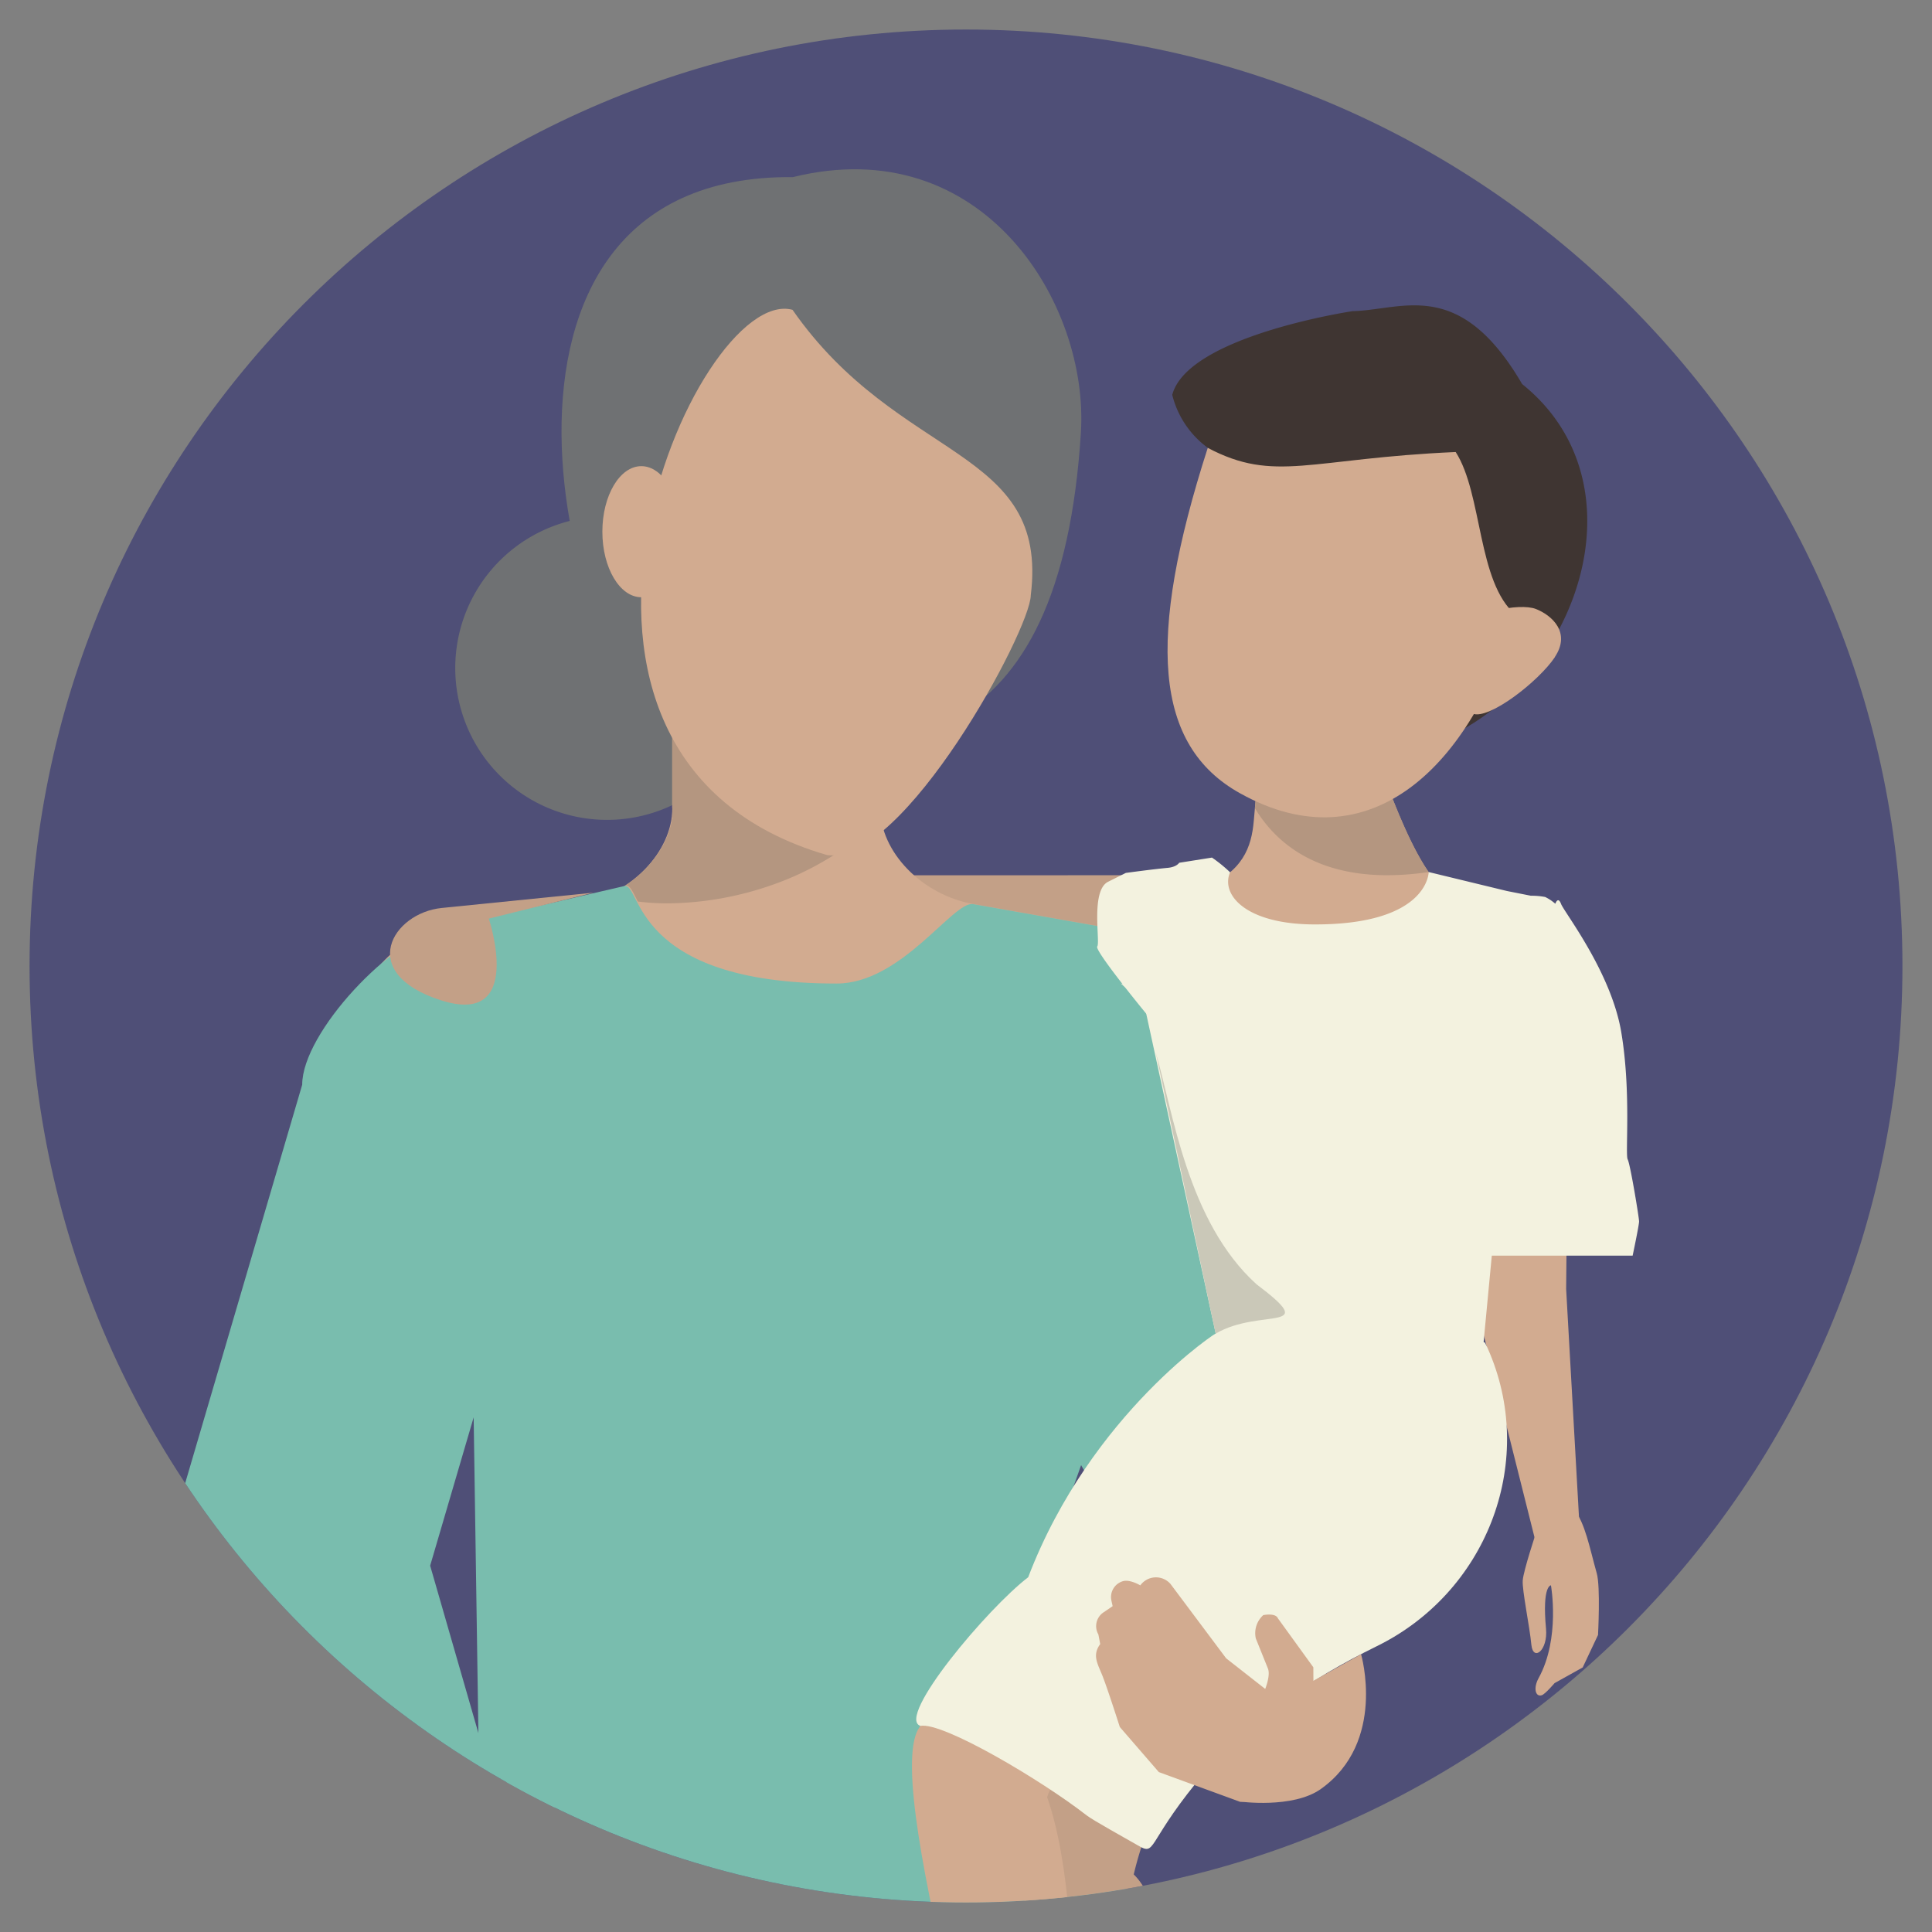<svg id="Layer_1" data-name="Layer 1" xmlns="http://www.w3.org/2000/svg" xmlns:xlink="http://www.w3.org/1999/xlink" viewBox="0 0 600 600"><rect x="0" y="0" width="600" height="600" fill="#808080" stroke="none"/><defs><style>.cls-1{fill:none;}.cls-2{clip-path:url(#clip-path);}.cls-3{fill:#4f4f77;}.cls-4{clip-path:url(#clip-path-2);}.cls-5{fill:#c3a087;}.cls-6{fill:#6f7173;}.cls-7{fill:#d2ab90;}.cls-8{fill:#484765;}.cls-9{fill:#b49680;}.cls-10{fill:#79bdae;}.cls-11{fill:#f3f2df;}.cls-12{fill:#cac8b8;}.cls-13{fill:#3f3532;}</style><clipPath id="clip-path"><rect class="cls-1" x="9.18" y="9.17" width="581.64" height="581.65"/></clipPath><clipPath id="clip-path-2"><path class="cls-1" d="M298.81,9.17C143,9.79,16.05,133,9.45,287.35v25.3C16.07,467.41,143.62,590.83,300,590.83c153.92,0,279.91-119.57,290.15-270.9l-.1-41.26C579.16,128.4,454.1,9.78,301.18,9.17Z"/></clipPath></defs><title>EEI-POTB-Isaac</title><g class="cls-2"><path class="cls-3" d="M590.82,300C590.82,139.39,460.62,9.17,300,9.17S9.18,139.39,9.18,300,139.38,590.83,300,590.83,590.82,460.62,590.82,300"/></g><g class="cls-4"><polygon class="cls-5" points="355.5 271.81 272.94 271.83 302.97 300.4 343.37 298.65 355.5 271.81"/><path class="cls-6" d="M141.74,201.69a47.14,47.14,0,1,0,52.53-41,47.13,47.13,0,0,0-52.53,41"/><path class="cls-7" d="M208.77,250.9V226.14h64.58V250.9c0,13.67,12.93,27,28.9,29.85l42,7.41c16,2.82,28.9,18.24,28.9,34.45L240.33,357.83,109,322.61c0-16.21,12.94-31.63,28.91-34.45l42-7.41c16-2.82,28.9-16.18,28.9-29.85"/><path class="cls-8" d="M208.77,250.9v0Zm64.58.4a22.5,22.5,0,0,0,.22,2.72h0a25.12,25.12,0,0,1-.22-2.72m-64.59.11c0,.09,0,.19,0,.29,0-.1,0-.2,0-.29m0,.4,0,.39,0-.39m0,.41c0,.13,0,.25,0,.37,0-.12,0-.24,0-.37m0,.48c0,.11,0,.21,0,.32a3.16,3.16,0,0,1,0-.32m0,.39c0,.14,0,.27,0,.41,0-.14,0-.27,0-.41m0,.44c0,.12,0,.25-.05.36,0-.11,0-.24.05-.36m-.05.45-.06.36.06-.36m-.06.4c0,.14-.05.28-.07.41,0-.13,0-.27.07-.41m-.08.43c0,.14,0,.27-.07.4,0-.13.05-.27.07-.4m-.08.44c-1.52,7.72-6.93,15-14.38,19.88h0c7.45-4.88,12.86-12.15,14.38-19.87"/><path class="cls-9" d="M273.35,226.14H208.77v25.15a.45.45,0,0,0,0,.11v.3s0,.07,0,.11,0,.26,0,.39v0c0,.13,0,.25,0,.37a.41.41,0,0,0,0,.11l0,.32s0,0,0,.07,0,.27,0,.41a0,0,0,0,0,0,0c0,.12,0,.25,0,.37a.19.19,0,0,0,0,.08l-.06.36a.08.08,0,0,1,0,0l-.06.41v0c0,.13,0,.27-.07.4a.06.06,0,0,1,0,0c-1.51,7.73-6.93,15-14.38,19.88a.9.9,0,0,1,.23,0c1.29,0,2.1,2,3.67,5a73.84,73.84,0,0,0,9.27.57,100.51,100.51,0,0,0,32.64-5.8A91.83,91.83,0,0,0,273.57,254a22.5,22.5,0,0,1-.22-2.72h0V226.14"/><path class="cls-10" d="M52.58,477.44l1.68-5.76L93.85,336.87c0-16.21,28.06-45.9,44-48.71l56.08-13c5.31-.94,2.12,30.29,65.88,30.29,20.25,0,36.24-25.75,42.41-24.67l42,7.41c15.94,2.81,28.9,18.24,28.9,34.45l21.78,74.54,22.85,116.56c3.54,14.12-72.86-41-82-58.73L304.1,544.07l-122.53-.83-32,61.59-2.47-164.66-13.51,46.06,42,145.75L158,680.35,57.51,516.55c10.41,17-12.95-11.81-4.93-39.11"/><path class="cls-6" d="M208.52,224.54C176.6,212.26,136.84,54,246.24,55c59-14.54,92,39.2,89.44,79.39-6.3,99.52-57.33,107.82-127.16,90.17"/><path class="cls-7" d="M256.9,265.56c-104.79-30.36-41-177.49-10.78-169.35,33.12,47.57,79.69,42.46,74,88.64-.1,10.87-39.44,83.62-63.2,80.71"/><path class="cls-7" d="M187.07,165.12c0,11.24,5.42,20.36,12.1,20.36s12.11-9.12,12.11-20.36-5.42-20.35-12.11-20.35-12.1,9.11-12.1,20.35"/><path class="cls-10" d="M407.49,823.49c0,139.43-330.58,139.43-330.58,0s72.42-325.3,166.76-325.3,163.82,185.86,163.82,325.3"/><path class="cls-5" d="M359,431.52c10.7-2.7,63.73-23.68,50.28,44.27s-44.82,54.7-57.19,106.33c19.62,18.92,6,107.68,14.67,144.35-2.68,7.1-4.13,36.76-15.19,37.14S348.93,728,348,724.08c-1.56-16-28.72-127.61-33.77-150.94a17.35,17.35,0,0,1,.09-7.82c5.31-22.15,32-130.58,44.7-133.8"/><path class="cls-7" d="M285.19,537c13.39-23.31,87.74-91.09,101.52-96,10.39-3.7,55.49,46.52,46.26,58S333,532.59,325.2,558.12c14,40.26,5.3,122.76,6.81,145.7-2.89,7-24.42,32.17-32,28.82s8.09-14,12.05-29.63c5.4-10.91-38.47-145.81-26.89-166"/><polygon class="cls-7" points="487.06 328.3 486.38 400.29 491.06 483.43 477.51 481.24 459.85 410.89 462.38 342.26 487.06 328.3"/><path class="cls-7" d="M477.12,475.74l.58-13.81s7.92,2.8,11.05,6.68c3.58,4.42,4.92,12.15,7.14,20,1.19,4.2.39,19.14.39,19.14l-4.76,10.09-8.74,4.87s-2.86,3.38-3.95,3.75c-1.91.65-2.77-2.07-1-5.31,6.8-12.33,3.83-28.81,3.83-28.81s-2.79-.05-1.53,13.46c.63,6.8-4,10.31-4.55,5-.55-5.82-2.91-16.93-2.68-20s4.2-15,4.2-15"/><path class="cls-11" d="M319.32,489.8c19.6-51.29,60.23-77.24,58.23-75.63,46.12-19.6,83.63,2.84,83.63,2.84.49.94,1,2,1.51,3.29,14.43,34.7-1.4,74.4-35.13,90.95-20.65,10.14-40.84,23.59-56.19,42.56s-12.35,22.62-18,19.29c-3.43-2-13.95-7.78-15.89-9.31-14.13-11-44.73-29.13-51.65-27.8-7.66-2.65,21-36.69,33.52-46.19"/><path class="cls-7" d="M389.37,255c.72-8.21,1.3-14.87,1.3-14.87l35.71-9.22s13.57,43.66,24.13,46c0,0,41.49,38.78-31.34,43.32s-45.34-44.53-45.34-44.53c12.12-5,14.82-12.54,15.54-20.74"/><path class="cls-8" d="M426.39,230.86l-35.72,9.22v0Zm0,.13c0,.08.06.2.11.35-.05-.15-.09-.27-.11-.35m.12.39s0,0,0,.05,0,0,0-.05m0,.07c.09.31.23.73.4,1.26-.17-.53-.31-1-.4-1.26m.42,1.32,0,.1,0-.1m0,.15c0,.09.07.19.11.3,0-.11-.07-.21-.11-.3m.13.38.12.36-.12-.36m.14.41c2.43,7.34,9.31,27,16.37,37.11h0c-7.08-10.1-14-29.77-16.39-37.11m-36.65,6.43v0m0,.06c-.07.77-.44,5.1-1,10.79h0c.5-5.69.87-10,.94-10.8"/><path class="cls-9" d="M426.39,230.86l-35.72,9.22v.12h0c-.07.78-.44,5.11-.94,10.8,6.1,10.14,18,20.81,41.15,20.81a87.7,87.7,0,0,0,11.75-.84l1.06-.15c-7.05-10.1-13.94-29.76-16.37-37.11a.17.17,0,0,0,0-.05l-.12-.36a.31.31,0,0,1,0-.08c0-.11-.07-.21-.11-.3a.07.07,0,0,0,0,0l0-.1a.14.14,0,0,1,0-.07c-.18-.52-.31-.94-.4-1.25l0,0a.43.43,0,0,0,0-.05v0c-.05-.15-.09-.27-.11-.35l0-.13"/><path class="cls-11" d="M376.39,266.33a45.92,45.92,0,0,1,5.62,4.56c-3,7.05,5,16.21,26.39,16.2,35.31,0,35.29-16.27,35.29-16.27L468,276.71l7.42,1.47a22.4,22.4,0,0,1,4.45.39,14.07,14.07,0,0,1,3.15,2.1s.82-2.49,1.79.07,15.53,21.09,18.68,39.77,1.18,38,2,39.54,3.54,18.1,3.54,19.28-2,10.63-2,10.63H459.85L356,314.85s-16.25-19.75-15.24-20.93-2.15-17.32,3.37-20.08l5.51-2.75s8.66-1.18,13-1.57c2.77-.25,3.57-1.58,3.57-1.58Z"/><polygon class="cls-11" points="467.71 343.35 460.09 423.73 377.55 414.17 355.26 311.54 348.04 305.43 467.71 343.35"/><path class="cls-12" d="M359,327.12l18.53,87.05c13.91-8.16,33,0,12.64-15.37-21.44-19.49-25.88-53.63-31.17-71.68"/><path class="cls-13" d="M364.05,122.63a29,29,0,0,0,11.07,16.46c11.32,7.4,26.9,92.35,37.78,93.94,61,12.84,108.77-74.48,59.81-113.76-19.46-33.37-37.08-23-52.66-22.64,0,0-51.17,7.65-56,26"/><path class="cls-7" d="M482.9,204.06c-5.09,7.6-20.51,19.54-25.52,17.58s-11.21-16.56-6.12-24.16S472,187.16,477,189.13s10.94,7.33,5.86,14.93"/><path class="cls-7" d="M385.08,246.35c-26.61-14.84-29.16-47.75-10-107.26,20.82,11,31.68,3.28,77,1.29,8.38,13.06,6.67,40.45,18.6,50.55-13.45,46.7-45.22,77.95-85.59,55.42"/><path class="cls-7" d="M422.69,513.73s8,27.29-12.49,41.86c-8.73,6.2-25.21,3.89-25.21,3.89l19.4-35.54Z"/><path class="cls-7" d="M345.54,498.81l-.39-1.76a5.14,5.14,0,0,1,3.59-6c2.2-.63,5.39,1.3,5.39,1.3a6,6,0,0,1,9.37-.45L380.79,515l12.13,9.51s1.72-4.2.84-6.35L390,508.83a7.55,7.55,0,0,1,2.32-7.24s3.8-.79,4.55,1l11,15.2L408,541s-2.48,8.34-8.76,13.54a23.37,23.37,0,0,1-14.2,5l-25.15-9.2-12.12-14s-3.9-12.21-5.43-16-3.09-6.19-.82-9.54l.16-.21-.57-3a5.14,5.14,0,0,1,1.65-6.89Z"/></g><g class="cls-2"><path class="cls-5" d="M151.8,285.28s11.36,33.81-14.93,25.35-15-27.1.3-28.65l47.2-4.76Z"/></g></svg>